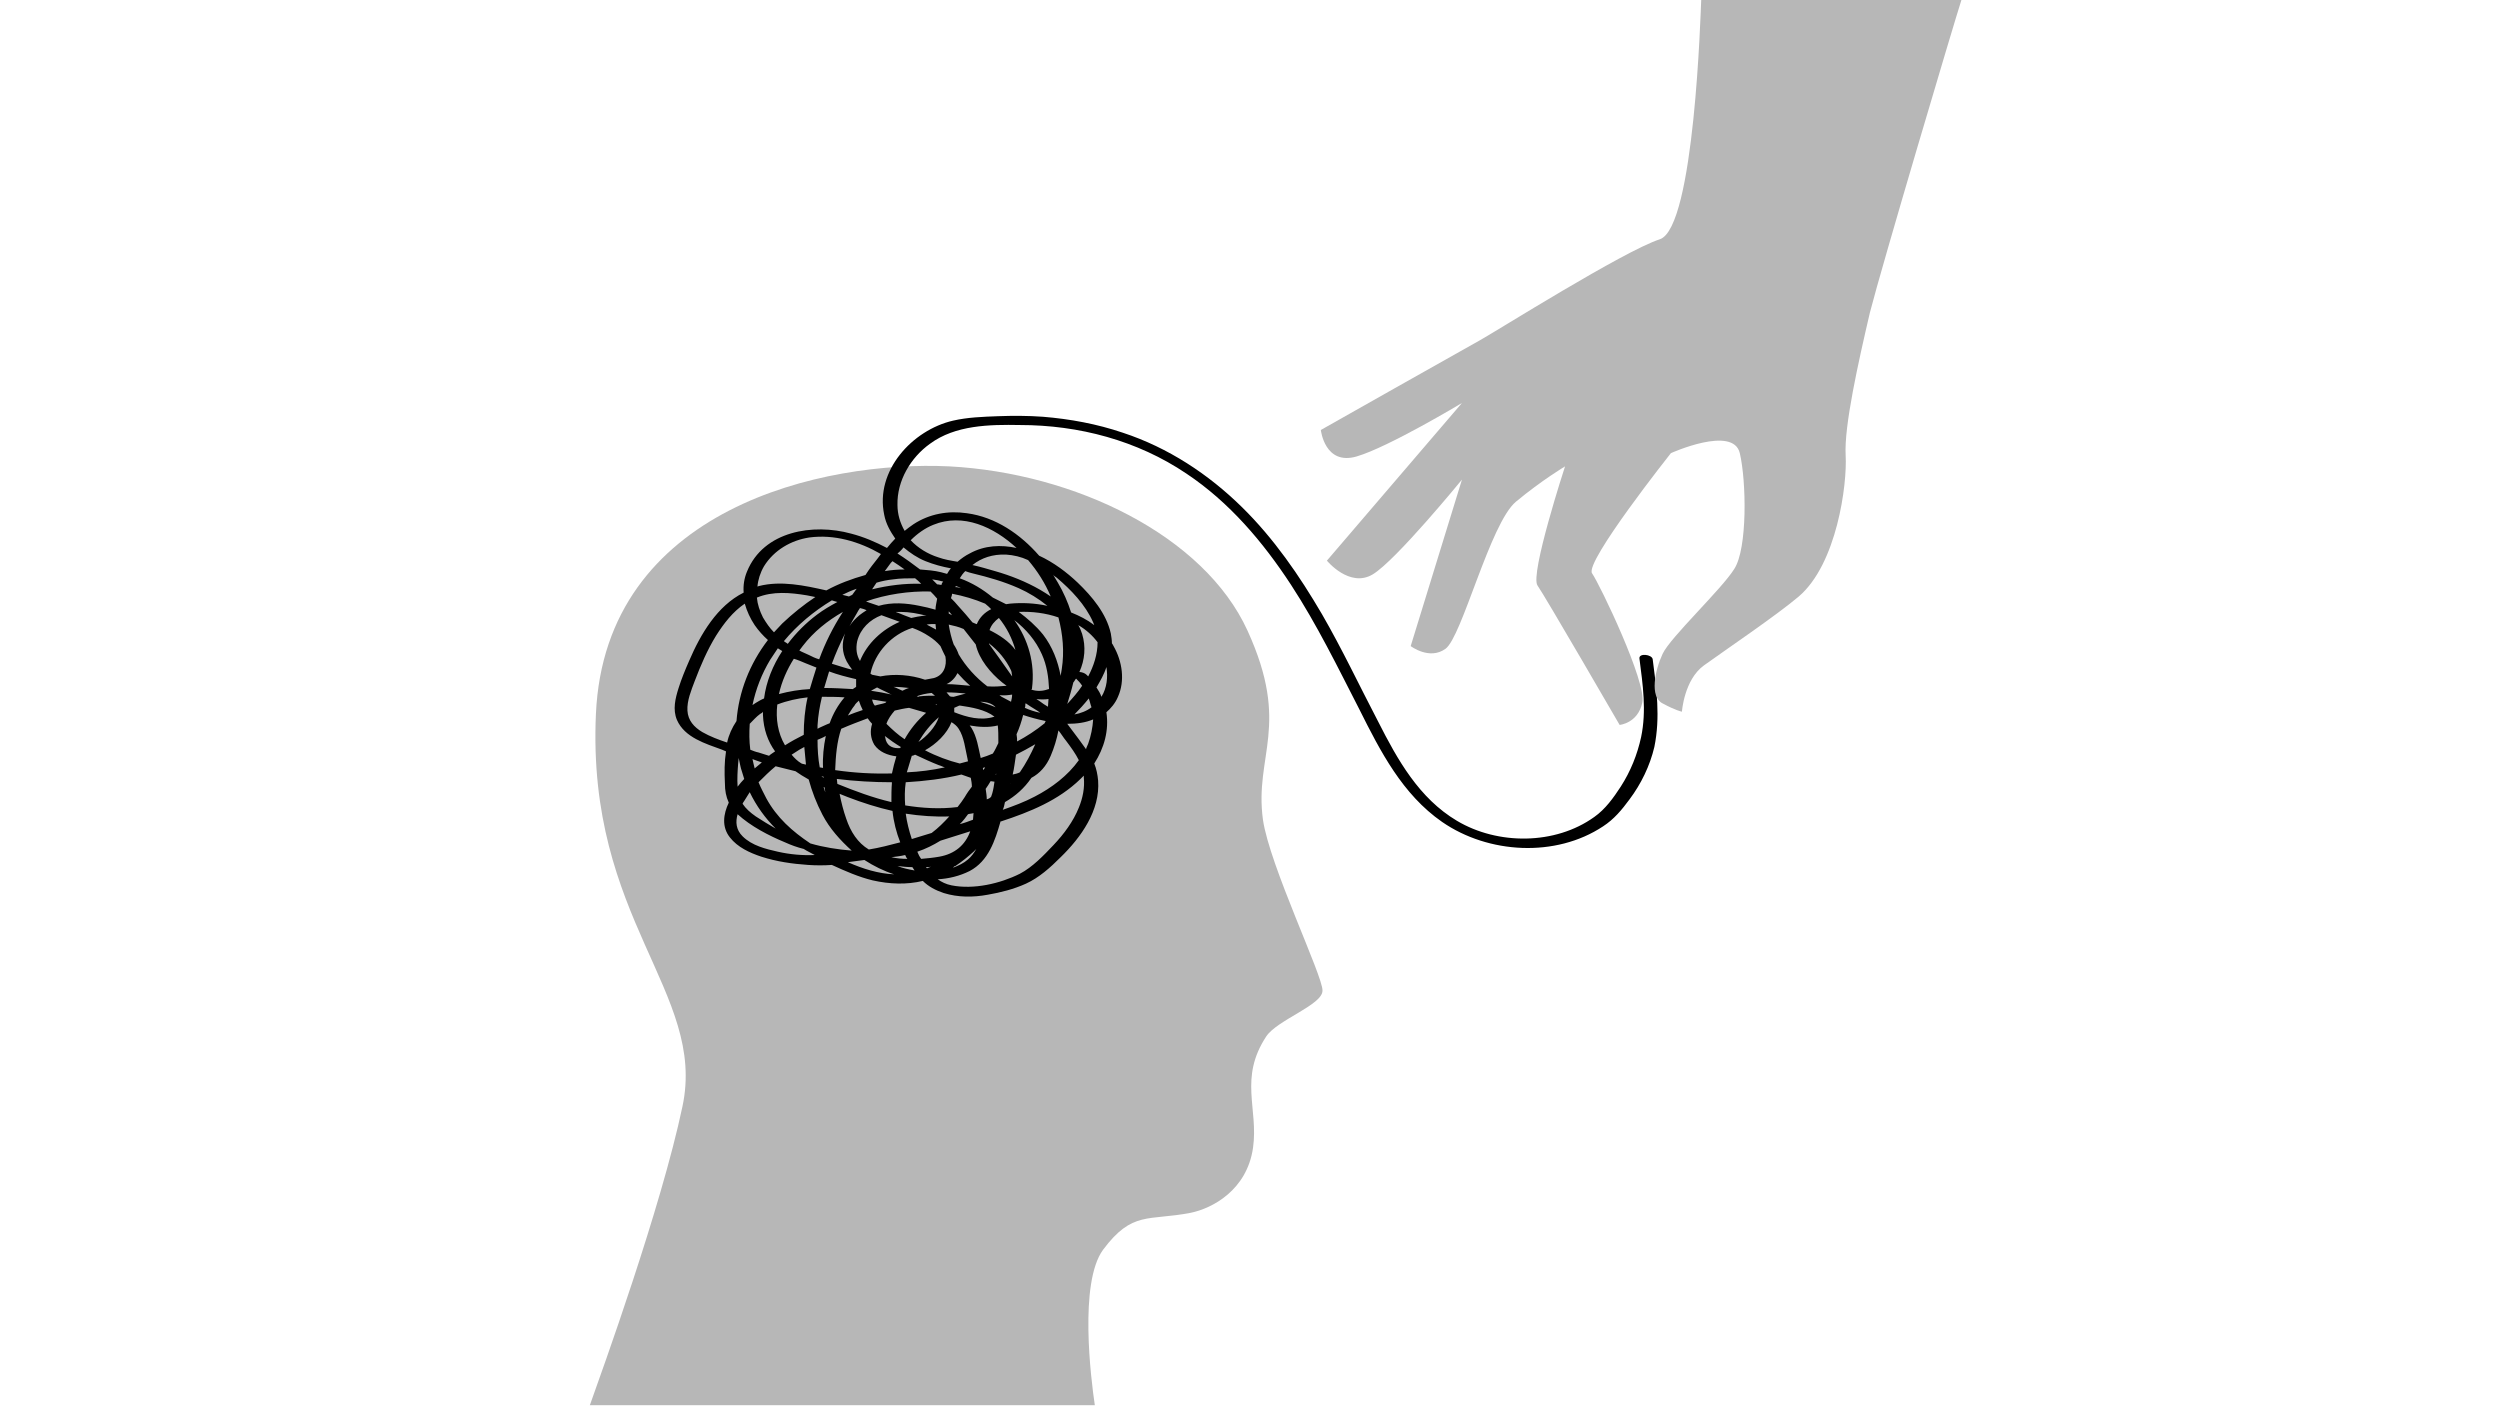 <?xml version="1.0" encoding="UTF-8"?> <!-- Generator: Adobe Illustrator 23.1.0, SVG Export Plug-In . SVG Version: 6.00 Build 0) --> <svg xmlns="http://www.w3.org/2000/svg" xmlns:xlink="http://www.w3.org/1999/xlink" id="Слой_1" x="0px" y="0px" viewBox="0 0 453.5 255.1" style="enable-background:new 0 0 453.5 255.1;" xml:space="preserve"> <style type="text/css"> .st0{fill:#B7B7B7;} </style> <path class="st0" d="M229.1,148.7c-1.6-11.7,5.1-17-2.8-34.3c-7.9-17.3-31.4-28.6-54.1-29.8c-22.7-1.1-62.4,7.5-64.1,44.9 c-1.7,37.3,20.1,50.5,15.7,71.2c-3.9,18.5-14.6,48-16.8,54.2h91.6c-0.7-4.7-2.9-22.2,1.5-28.2c5.3-7.1,8.2-5.2,15.9-6.7 c3.9-0.8,10.2-4.1,11.3-11.8c1-7.1-2.6-12.6,2.4-20.2c2-3,10.2-5.7,10.2-8.3C240,177.1,230.3,157,229.1,148.7z"></path> <path d="M299.8,119.6c-0.1-0.9-2.6-1.2-2.4-0.1c0.6,4.7,1.3,9.4,0.3,14.2c-0.7,3.2-1.9,6.2-3.7,9c-1.3,2-2.8,4.1-4.8,5.5 c-7.1,5.1-17.5,5.1-24.9,0.7c-6.9-4.1-10.8-11.1-14.3-18c-3.4-6.5-6.5-13.1-10.2-19.5c-4.1-7-8.7-13.7-14.5-19.4 c-6.1-6-13.4-10.8-21.6-13.5c-4.7-1.6-9.6-2.5-14.5-2.9c-2.7-0.2-5.5-0.2-8.2-0.1s-5.5,0.2-8.1,0.8c-7.4,1.7-14.2,9.1-12.5,17.1 c0.3,1.6,1.1,3,2,4.3c-0.5,0.5-1,1.1-1.5,1.7c-2.1-1.1-4.2-2-6.5-2.6c-6.9-1.9-15.9-0.5-18.9,6.9c-0.5,1.2-0.7,2.5-0.6,3.8 c-4.8,2.4-7.8,7.5-9.9,12.4c-0.7,1.6-1.4,3.3-1.9,4.9c-0.6,1.9-1.1,3.9-0.3,5.8c1.4,3.2,5.2,4.3,8.2,5.4c0.2,0.1,0.5,0.2,0.7,0.3 c-0.3,1.9-0.3,3.8-0.2,5.8c0,1.3,0.2,2.4,0.7,3.5c-1,2.1-1.3,4.4,0.2,6.3c1.4,1.8,3.6,2.8,5.7,3.5c2.8,0.9,5.6,1.3,8.5,1.5 c1.4,0.1,2.9,0.1,4.3,0c2.4,1.1,4.9,2.2,7.4,2.8c3.1,0.7,6.2,0.8,9.1,0.1c1,1,2.3,1.7,3.8,2.2c2.6,0.8,5.3,0.8,8,0.3 c2.3-0.4,4.7-1,6.9-2c2.4-1.1,4.4-2.9,6.3-4.8c3.7-3.6,7.2-8.5,6.8-13.9c-0.1-1.1-0.3-2.1-0.7-3.1c1.8-2.8,2.7-6,2.2-9.3 c0.8-0.7,1.6-1.6,2.1-2.8c1.3-2.9,0.8-6.4-0.8-9.2c-0.1-0.2-0.2-0.4-0.3-0.5c0-0.6-0.1-1.2-0.2-1.8c-0.8-3.6-3.4-6.7-6-9.2 c-2-1.9-4.4-3.7-7-4.9c-3.4-3.9-7.9-7-13.1-7.7c-3.4-0.5-6.8,0.1-9.7,2c-0.6,0.4-1.1,0.8-1.6,1.2c-0.8-1.4-1.3-3-1.3-4.7 c-0.1-4.4,2.4-8.6,5.9-11.1c4.6-3.4,10.8-3.5,16.3-3.4c10.7,0,21.3,2.8,30.2,8.8c7.8,5.2,13.9,12.4,19,20.2 c4.7,7.2,8.5,15,12.4,22.6c3.8,7.6,7.8,15.4,15,20.4c8.4,5.8,20.6,6.5,29.2,0.8c2-1.3,3.4-3,4.8-4.9c2.1-2.8,3.7-6.1,4.5-9.5 C301.2,130.1,300.5,124.9,299.8,119.6z M163.9,99.3c1.2,1,2.5,1.9,4,2.5s3,1,4.6,1.3c-0.3,0.3-0.5,0.7-0.7,1 c-0.4-0.1-0.7-0.2-1.1-0.3c-1.2-0.3-2.5-0.4-3.8-0.5c-1.3-1-2.7-2-4.1-2.9C163.2,100.1,163.6,99.7,163.9,99.3z M186.5,101.6 c1.7,2,3.1,4.2,4.1,6.6c-0.6-0.4-1.2-0.8-1.9-1.2c-2.6-1.5-5.4-2.6-8.2-3.4c-1.4-0.4-2.7-0.8-4.1-1.1c1.6-1.3,3.7-2,6.1-1.9 C183.9,100.7,185.2,101,186.5,101.6z M197.4,122.7c-0.1-0.1-0.2-0.2-0.3-0.3c-0.3-0.3-0.9-0.5-1.3-0.5c1-2.2,1.2-4.6,0.5-6.9 c-0.2-0.6-0.4-1.1-0.7-1.6c1.4,0.8,2.6,1.9,3.5,3.1C199.1,118.7,198.4,120.8,197.4,122.7z M161.9,101.8c0.8,0.5,1.5,1,2.2,1.5 c-1.2,0-2.4,0.1-3.6,0.3c0.4-0.5,0.7-1,1.1-1.5C161.7,102,161.8,101.9,161.9,101.8z M162,105.1c1.3-0.2,2.7-0.2,4-0.2 c0.4,0.3,0.7,0.6,1,0.9c0,0,0,0,0.1,0.1c-3-0.1-6,0.3-8.9,1c0.3-0.4,0.5-0.8,0.8-1.2C160,105.4,161,105.2,162,105.1z M141,127.8 c1.8-0.7,3.7-1.1,5.5-1.3c-0.5,2.2-0.7,4.5-0.7,6.8c-1.2,0.6-2.3,1.2-3.4,1.9C141.1,133,140.7,130.4,141,127.8z M181.2,112.1 c1.4,1.7,2.4,3.7,3,5.8c-1.2-1.6-2.9-2.7-4.7-3.6C179.8,113.4,180.4,112.7,181.2,112.1z M183.7,140.5c0.3-1.2,0.4-2.4,0.6-3.6 c1.2-0.6,2.3-1.2,3.5-1.9c-0.8,1.8-1.7,3.5-2.8,5.1C184.6,140.3,184.2,140.4,183.7,140.5z M174.1,149.5c0.3-0.3,0.6-0.6,0.9-1 c0.2-0.3,0.4-0.5,0.6-0.8c0.3-0.1,0.7-0.1,1-0.2c0,0.4-0.1,0.8-0.1,1.2C175.7,149,174.9,149.3,174.1,149.5z M153.5,148.5 c-0.5-1.4-0.9-3-1.2-4.5c0.5,0.2,1,0.4,1.5,0.6c2.6,1,5.4,1.9,8.1,2.5c0.2,2,0.7,3.9,1.4,5.7c-1.9,0.5-3.8,1-5.7,1.3 C155.6,152.9,154.3,150.9,153.5,148.5z M148.3,131.6c0.1-1.8,0.4-3.5,0.8-5.2c1.4,0,2.7,0,4.1,0.1c-1.2,1.4-2.1,3-2.7,4.7 c-0.2,0.1-0.3,0.1-0.5,0.2c-0.6,0.3-1.2,0.5-1.7,0.8C148.3,131.9,148.3,131.7,148.3,131.6z M156,110.3c0.4,0.1,0.8,0.2,1.2,0.4 c-0.5,0.3-0.9,0.6-1.3,0.9c-0.7,0.6-1.3,1.2-1.8,2c0.4-0.8,0.9-1.6,1.3-2.3C155.6,110.9,155.8,110.6,156,110.3z M175,144.6 c-0.4,0.6-0.8,1.2-1.3,1.8l0,0c-3.2,0.4-6.4,0.2-9.5-0.3c-0.1-1.4-0.1-2.8,0.1-4.2c3.4-0.2,6.8-0.6,10.1-1.4 c0.6,0.2,1.1,0.4,1.7,0.6c0.1,0.5,0.2,1.1,0.2,1.6C175.9,143.2,175.4,143.9,175,144.6z M152.6,132.2c1.6-0.7,3.2-1.3,4.8-1.9 c0.2,0.3,0.5,0.7,0.8,1c-0.4,1.3-0.3,2.6,0.4,3.8c0.9,1.3,2.4,1.9,4,2.1c-0.3,1-0.6,2.1-0.8,3.1c-3.4,0.1-6.9-0.1-10.3-0.6 C151.6,137.1,151.8,134.6,152.6,132.2z M183.5,121.9c0,0.3,0.1,0.5,0.1,0.8c-0.8-1.1-1.6-2.3-2.4-3.4c-0.6-0.8-1.2-1.7-1.8-2.5v-0.1 c1.7,1.3,3.1,3,4,4.9C183.4,121.7,183.5,121.8,183.5,121.9z M160.7,134.3c-0.1-0.3-0.1-0.6-0.2-0.8c0.9,0.7,1.9,1.4,2.9,2 c0,0.1-0.1,0.1-0.1,0.2C162.2,135.8,161.1,135.5,160.7,134.3z M173.7,122.1c0.7,0.8,1.5,1.6,2.3,2.3c-1.4-0.1-2.9-0.3-4.3-0.3 C172.6,123.7,173.3,122.9,173.7,122.1z M183.6,126c0,0.4-0.1,0.9-0.2,1.3c-0.6-0.3-1.1-0.6-1.7-0.9c-0.1-0.1-0.3-0.2-0.4-0.3 C182.2,126.2,182.9,126.1,183.6,126z M181.1,134.4c0,0.1,0,0.3,0,0.4c-0.3,0.6-0.6,1.3-1,1.9c-0.7,0.3-1.5,0.6-2.2,0.8 c-0.4-1.8-0.7-3.9-1.7-5.5c-0.1-0.1-0.2-0.3-0.3-0.4c1.7,0.3,3.5,0.4,5.1,0C181.1,132.5,181.1,133.4,181.1,134.4z M160.8,131.3 c0.3-0.9,0.9-1.7,1.5-2.4c0.9-0.2,1.7-0.4,2.6-0.5c1,0.3,2.1,0.6,3.1,0.9c-1.6,1.4-2.9,3-3.9,4.8 C162.9,133.3,161.8,132.3,160.8,131.3z M164.9,124.8L164.9,124.8c-0.4,0.1-0.8,0.3-1.2,0.5c-0.5-0.2-1-0.5-1.6-0.7 C163.1,124.6,164,124.7,164.9,124.8z M169,125.7c0.2,0.2,0.4,0.3,0.6,0.5c-0.9,0-1.8,0-2.6,0.1c-0.1,0-0.3,0-0.4,0.1 c-0.1,0-0.2-0.1-0.3-0.1C167.1,126,168,125.8,169,125.7z M169.9,127.9c-0.1,0-0.1,0-0.2-0.1c0.1,0,0.2,0,0.3,0 C170,127.8,170,127.8,169.9,127.9z M173.1,129.2c0-0.3,0-0.5,0-0.8c0.3-0.1,0.6-0.3,0.9-0.4c0.1,0,0.1,0,0.2,0c2,0.3,4.5,0.7,6.2,2 C177.9,130.8,175.4,130.1,173.1,129.2z M177.8,127.3c1.1,0,2.2,0.3,2.8,1C179.7,127.9,178.7,127.6,177.8,127.3z M173,126.4 c-0.2,0-0.5,0-0.7-0.1c-0.2-0.2-0.4-0.5-0.6-0.7c1.2,0,2.4,0.1,3.5,0.2C174.4,126,173.7,126.2,173,126.4z M170.3,130.1 c-0.6,1.8-2.2,3.5-3.7,4.5C167.6,132.9,168.8,131.4,170.3,130.1z M161.5,125.9c0.1,0,0.2,0.1,0.3,0.1c-1.3-0.3-2.5-0.5-3.8-0.7 c0.4-0.2,0.7-0.4,1.1-0.6C160,125.2,160.8,125.5,161.5,125.9z M158.2,126.9c0.9,0.1,1.7,0.3,2.6,0.4c-0.1,0.1-0.1,0.1-0.2,0.2 c-0.6,0.2-1.3,0.3-1.9,0.5C158.4,127.7,158.3,127.3,158.2,126.9z M165.4,137.1c0.2,0,0.4-0.1,0.6-0.2c1.5,0.7,3,1.4,4.3,1.9 c0.4,0.1,0.7,0.3,1.1,0.4c-2.3,0.5-4.6,0.8-6.9,0.9C164.8,139.1,165.1,138.1,165.4,137.1z M167.8,136.1c2-1.1,4-3,4.8-5.1 c0.5,0.3,1,0.7,1.3,1.2c1,1.5,1.2,3.7,1.6,5.4c0,0.2,0.1,0.4,0.1,0.5c-0.5,0.1-1,0.3-1.5,0.4C172.1,138,169.9,137.2,167.8,136.1z M178.3,139.3c0.1,0,0.2-0.1,0.4-0.1c-0.1,0.2-0.2,0.3-0.3,0.5C178.3,139.5,178.3,139.4,178.3,139.3z M177,116.9 c0.6,2.7,2.7,5.2,4.8,6.9c0.3,0.2,0.5,0.4,0.8,0.6c-1.1,0.1-2.3,0.2-3.5,0.1c-2.1-1.6-3.9-3.6-5.2-5.8c-0.2-0.6-0.5-1.2-0.9-1.8 c-0.4-1.1-0.7-2.3-0.9-3.6c0.9,0.2,1.8,0.4,2.7,0.8C175.6,115.1,176.3,116,177,116.9z M169.8,114.2c-0.6-0.3-1.1-0.6-1.7-0.9 c0.5-0.1,1.1-0.1,1.6-0.1C169.7,113.5,169.8,113.9,169.8,114.2z M168.5,115.4c0.8,0.5,1.5,1.1,2.1,1.8c0.3,0.7,0.6,1.3,0.9,1.9l0,0 c0.3,1.7-0.3,3.4-2.1,3.9c-0.5,0.1-1.1,0.2-1.6,0.3c-2.6-0.9-5.6-1.1-8.1-0.6c-0.5-0.1-1-0.2-1.5-0.3c-0.1-0.1-0.2-0.1-0.3-0.2 c0.8-3.8,3.8-7.1,7.6-8.3C166.6,114.3,167.6,114.8,168.5,115.4z M155.8,127.1c0.2,0.6,0.4,1.1,0.7,1.7c-0.9,0.3-1.8,0.6-2.7,1 c0.4-0.6,0.7-1.2,1.2-1.8C155.2,127.6,155.5,127.4,155.8,127.1z M180.7,140.3c0,0.1,0,0.1,0,0.2c0,0,0,0-0.1,0 C180.6,140.4,180.7,140.4,180.7,140.3z M186,127.7c0,0,0-0.1,0.1-0.1c0.3,0.2,0.6,0.4,0.9,0.6c0.6,0.4,1.2,0.7,1.7,1.1 c-1-0.2-1.9-0.5-2.8-0.9C186,128.2,186,128,186,127.7z M190.1,128.2c-0.5-0.3-1-0.6-1.5-1c-0.2-0.1-0.4-0.3-0.6-0.4 c0.7,0.1,1.5,0.1,2.2,0C190.2,127.3,190.1,127.7,190.1,128.2z M167.5,111.7c-0.7,0.1-1.4,0.2-2.2,0.4c-0.8-0.3-1.6-0.6-2.3-0.9 c-0.2-0.1-0.4-0.1-0.5-0.2c0.3,0,0.6,0,0.9,0c1.6,0,3.1,0.3,4.7,0.7C167.8,111.7,167.7,111.7,167.5,111.7z M163.2,112.8 c-3.2,1.4-5.9,3.9-7.2,7.1c-0.6-1-0.8-2.2-0.5-3.6c0.6-2.3,2.3-3.9,4.4-4.7C161,112,162.1,112.4,163.2,112.8z M153.6,120 c0.3,0.5,0.6,1,1,1.5c-1.2-0.3-2.4-0.7-3.7-1.1c0.7-1.9,1.5-3.7,2.4-5.5C152.7,116.6,152.7,118.3,153.6,120z M155.3,123.2 c0,0.4,0,0.9,0,1.4c-0.2,0.1-0.4,0.3-0.6,0.4c-1.7-0.1-3.5-0.2-5.2-0.2c0.3-1,0.6-2,0.9-3C152,122.4,153.6,122.8,155.3,123.2z M149.8,133.5c-0.4,1.9-0.6,3.9-0.5,5.8c-0.2,0-0.4-0.1-0.6-0.1c-0.3-1.6-0.4-3.3-0.4-5C148.8,134,149.3,133.8,149.8,133.5z M161.8,141.9c-0.1,1.2-0.1,2.4-0.1,3.6c-3.4-0.8-6.6-2-9.8-3.3c0-0.3-0.1-0.6-0.1-0.9C155.1,141.7,158.4,141.9,161.8,141.9z M165.4,152.2c-0.5-1.5-0.9-3.1-1.1-4.6c2.6,0.4,5.3,0.6,7.9,0.5c-1,1.1-2,2.1-3.2,3C167.8,151.5,166.6,151.8,165.4,152.2z M179,145 c0-0.6-0.1-1.2-0.2-1.9c0.3-0.4,0.6-0.9,0.9-1.4c0.2,0,0.5,0.1,0.7,0.1c-0.1,0.7-0.2,1.4-0.4,2.1c-0.1,0.2-0.1,0.4-0.2,0.6 C179.6,144.8,179.3,144.9,179,145z M184.5,134.5c0-0.4,0-0.8-0.1-1.3c0.5-1.1,0.9-2.3,1.2-3.5c1.2,0.4,2.6,0.8,4.1,1.1 c-0.1,0.1-0.1,0.2-0.2,0.4C187.9,132.5,186.2,133.6,184.5,134.5z M189.9,125.1c-0.9,0.3-1.9,0.3-2.8,0c0-0.1,0.1-0.1,0.1-0.2 c0.6-4.6-0.7-8.9-3.2-12.4c2.1,1.6,3.9,3.7,5,6.2c0.9,2,1.2,4.1,1.3,6.3C190.1,125,190,125.1,189.9,125.1z M172.1,111.3 c0-0.1,0-0.3,0-0.4c0.2,0.2,0.4,0.4,0.6,0.7C172.5,111.5,172.3,111.4,172.1,111.3z M170,108.6c-0.1,0.7-0.3,1.3-0.3,2 c-1-0.3-1.9-0.5-2.9-0.7c-2.4-0.5-5-0.7-7.4,0c-0.8-0.3-1.6-0.5-2.3-0.8c3.7-1.3,7.8-1.9,11.7-1.8 C169.2,107.7,169.6,108.1,170,108.6z M148.6,119.6c-0.7-0.2-1.3-0.5-1.9-0.8c-0.6-0.3-1.2-0.5-1.7-0.8c0.2-0.3,0.4-0.5,0.6-0.8 c2-2.6,4.5-4.6,7.3-6.2C151.1,113.8,149.7,116.6,148.6,119.6z M146.1,120.3c0.7,0.3,1.3,0.5,2,0.8c-0.4,1.3-0.8,2.5-1.2,3.9l0,0 c-1.9,0.1-3.7,0.4-5.6,0.9c0.5-2.3,1.5-4.5,2.7-6.4C144.7,119.7,145.4,120,146.1,120.3z M143.6,136.9c0.5-0.3,0.9-0.6,1.4-0.9 c0.3-0.2,0.6-0.3,0.9-0.5c0.1,1.1,0.2,2.1,0.3,3.2c-0.3-0.1-0.6-0.1-0.8-0.2C144.7,138.1,144.1,137.5,143.6,136.9z M149,140.8 c0.1,0,0.3,0.1,0.4,0.1c0,0,0,0.1,0,0.2l0,0C149.3,141,149.1,140.9,149,140.8L149,140.8z M149.6,142.9c0,0.3,0.1,0.5,0.1,0.8 c-0.1-0.3-0.2-0.6-0.3-0.9C149.5,142.8,149.6,142.8,149.6,142.9z M164.2,155.1c0.1,0.2,0.2,0.5,0.4,0.7c-1,0-2-0.1-2.9-0.3 C162.5,155.4,163.4,155.3,164.2,155.1z M166.4,154.5c1.5-0.5,2.9-1.2,4.2-2c1.8-0.6,3.6-1.1,5.4-1.7c-0.9,2.5-2.8,4.1-5.6,4.6 c-1.1,0.2-2.2,0.3-3.3,0.4C166.8,155.4,166.6,155,166.4,154.5z M168,157.3c0.3,0,0.6,0,0.9-0.1c-0.2,0.1-0.5,0.2-0.7,0.3 C168.1,157.5,168,157.4,168,157.3z M183.3,142.1C183.4,142.1,183.4,142.1,183.3,142.1C183.4,142.1,183.4,142.2,183.3,142.1 C183.3,142.2,183.3,142.1,183.3,142.1z M194.7,123.8c0.2-0.2,0.3-0.5,0.5-0.7c0.4,0.4,0.8,0.8,1.1,1.3c-0.8,1.2-1.7,2.2-2.7,3.3 C194,126.4,194.4,125.1,194.7,123.8z M192,112c0.8,3.1,1.1,6.2,0.6,9.4c-0.1,0.4-0.1,0.8-0.2,1.2c-0.5-2.7-1.5-5.3-3.2-7.5 c-1.3-1.6-2.8-2.9-4.4-4.1C187.2,110.9,189.7,111.2,192,112z M179.8,110.5c-1.2,0.6-2.1,1.5-2.6,2.7h-0.1c-0.2-0.1-0.5-0.2-0.7-0.3 c-0.8-1-1.7-2-2.6-3c-0.4-0.5-0.8-0.9-1.3-1.4c0.1-0.3,0.2-0.5,0.2-0.8c2.1,0.4,4.1,1,6,1.8C179.2,109.9,179.5,110.2,179.8,110.5z M173.3,106.5c0-0.1,0.1-0.1,0.1-0.2c0.3,0.1,0.6,0.2,0.9,0.4C174,106.6,173.7,106.5,173.3,106.5z M170.8,106.1 C170.8,106.1,170.7,106.1,170.8,106.1c-0.3,0-0.5-0.1-0.8-0.1c-0.3-0.3-0.6-0.6-0.9-0.9c0.7,0.1,1.3,0.2,2,0.4 C170.9,105.7,170.8,105.9,170.8,106.1z M154.6,107.9c-0.2,0.1-0.4,0.2-0.6,0.3c-0.4-0.1-0.8-0.2-1.2-0.3c0.8-0.4,1.7-0.8,2.6-1.1 C155.2,107.1,154.9,107.5,154.6,107.9z M151.9,109.2c-1.3,0.7-2.5,1.4-3.7,2.3c-2,1.5-3.8,3.3-5.3,5.3c-0.2-0.2-0.5-0.3-0.7-0.5 c2.4-2.9,5.4-5.4,8.7-7.4C151.2,109,151.5,109.1,151.9,109.2z M141.9,113.1c-0.5,0.5-1,1.1-1.5,1.6c-0.8-0.8-1.4-1.7-2-2.7 c-0.6-1.2-1-2.4-1.1-3.6c2.9-1.2,6.1-0.9,9.1-0.4c0.5,0.1,1,0.2,1.5,0.3C145.8,109.7,143.8,111.3,141.9,113.1z M141.1,117.6 c0.3,0.2,0.5,0.3,0.8,0.5c-1.7,2.6-2.9,5.5-3.3,8.6c-0.5,0.2-1,0.5-1.5,0.8c-0.2,0.1-0.4,0.3-0.6,0.4c0.6-2.9,1.7-5.7,3.2-8.2 C140.2,119,140.6,118.3,141.1,117.6z M137.9,129.5c0.2-0.1,0.4-0.2,0.5-0.4c0,0.2,0,0.4,0,0.6c0.1,2.6,0.9,4.8,2.2,6.6 c-0.4,0.3-0.8,0.5-1.1,0.8c-0.6-0.2-1.3-0.4-1.9-0.6c-0.5-0.1-1-0.3-1.5-0.5c-0.2-1.6-0.2-3.1-0.1-4.7 C136.6,130.7,137.2,130,137.9,129.5z M138.2,138.3c-0.4,0.3-0.8,0.7-1.2,1l-0.1,0.1c-0.1-0.5-0.3-1.1-0.4-1.7 C137,137.9,137.6,138.1,138.2,138.3z M139,144.8c-0.5-1-1-1.9-1.4-2.9c1-1,2-2,3.1-2.9c1.2,0.3,2.4,0.6,3.6,0.9 c0.7,0.5,1.5,1,2.4,1.5c0.6,2.2,1.4,4.3,2.5,6.4c1.3,2.5,3.2,4.6,5.3,6.5c-2.5-0.2-5.1-0.6-7.5-1.3 C143.7,150.8,140.9,148.3,139,144.8z M140.7,150.3c-1.2-0.7-2.4-1.4-3.6-2.2c-1-0.7-1.8-1.4-2.4-2.3c0.1-0.2,0.2-0.4,0.3-0.5 c0.3-0.5,0.7-1.1,1-1.6C137.2,146.2,138.8,148.4,140.7,150.3z M165.5,157.3c0.1,0.2,0.3,0.4,0.4,0.6c-1.1-0.2-2.1-0.4-3.1-0.8 C163.7,157.2,164.6,157.3,165.5,157.3z M173.3,157.1c1.2-0.8,2.3-1.7,3.3-2.6l0.1-0.1c0.1-0.1,0.2-0.2,0.4-0.4 c-0.4,0.7-0.9,1.4-1.5,1.9c-0.8,0.7-1.7,1.1-2.7,1.5C173,157.2,173.2,157.1,173.3,157.1z M182.3,145.5c1.9-1.1,3.5-2.5,4.8-4.4 c1.5-0.8,2.7-2.1,3.5-4c0.6-1.4,1.1-3,1.4-4.6c0.5,0.6,0.9,1.3,1.4,1.9c0.9,1.2,1.7,2.3,2.3,3.5c-2,2.8-4.9,5-8,6.6 c-1.9,1-3.8,1.7-5.8,2.4C182.1,146.5,182.2,146,182.3,145.5z M197.5,126.7c0.2,0.5,0.3,1.1,0.5,1.6c-0.9,0.7-2,1.1-3.1,1.3 C195.8,128.7,196.7,127.7,197.5,126.7z M176.4,104c2.9,0.7,5.7,1.5,8.4,2.7c1.8,0.8,3.6,1.9,5.2,3.2c-2.3-0.5-4.6-0.6-6.8-0.4 c-0.2,0-0.5,0.1-0.7,0.1c-0.8-0.4-1.6-0.8-2.4-1.2c-1.8-1.5-3.8-2.7-6-3.5c0.3-0.5,0.6-0.9,1-1.3C175.6,103.8,176,103.9,176.4,104z M138.6,102.7c1.8-2.9,4.9-4.7,8.2-5.2c4.5-0.6,9,0.7,13,3c-0.7,1-1.5,1.9-2.2,2.9c-0.2,0.3-0.4,0.6-0.6,0.9 c-2.5,0.7-4.9,1.6-7.1,2.8c-4-0.9-8.2-1.8-12.2-0.8c-0.1,0-0.2,0.1-0.3,0.1C137.5,105.2,137.9,103.9,138.6,102.7z M127.4,132.8 c-1.5-0.9-2.6-2.1-2.7-3.9c-0.1-1.8,0.7-3.7,1.3-5.3c1.1-2.9,2.3-5.7,3.9-8.3c1.4-2.2,3-4.3,5.2-5.8c0.4,1.4,1,2.7,1.8,3.9 c0.7,1,1.5,1.9,2.4,2.7c-3.3,4.3-5.3,9.4-5.7,14.7c-0.8,1.2-1.4,2.5-1.7,3.9C130.4,134.2,128.8,133.6,127.4,132.8z M133.9,138.5 c0-0.3,0.1-0.7,0.1-1c0.2,0.8,0.3,1.7,0.6,2.5c0.1,0.4,0.3,0.9,0.4,1.3c-0.4,0.4-0.8,0.9-1.2,1.4 C133.7,141.3,133.8,139.8,133.9,138.5z M141.1,154.5c-2.2-0.5-4.7-1.1-6.4-2.8c-1.2-1.2-1.3-2.6-0.9-4c2.4,2.2,5.7,3.9,8.6,5.1 c1.1,0.5,2.2,0.9,3.4,1.2c0.6,0.4,1.3,0.7,2,1.1C145.6,155.2,143.3,155,141.1,154.5z M153.8,156.4c1-0.1,2-0.3,3-0.4 c1.7,1.1,3.5,2,5.4,2.6C159.4,158.5,156.5,157.6,153.8,156.4z M196.6,141c0.2,1.9-0.2,3.8-0.9,5.5c-1,2.5-2.7,4.8-4.6,6.8 c-1.8,1.9-3.8,4-6.1,5.2c-3.6,1.8-8.4,2.9-12.4,2.1c-1-0.2-1.8-0.6-2.5-1.1c2-0.1,4-0.6,5.8-1.5c3.4-1.8,4.6-5.5,5.6-9h0.1 c5.2-1.7,10.4-3.8,14.4-7.7c0.2-0.2,0.4-0.4,0.6-0.6C196.6,140.8,196.6,140.9,196.6,141z M197.4,134.9c-0.1,0.3-0.3,0.6-0.4,1 c-0.4-0.6-0.9-1.2-1.3-1.8c-0.7-0.9-1.4-1.9-2.1-2.8c1.7,0,3.3-0.2,4.7-0.8C198.2,132,197.9,133.5,197.4,134.9z M199.8,126.4 c-0.2-0.6-0.5-1.1-0.9-1.7c0.7-1.2,1.4-2.4,1.8-3.7C201,122.8,200.8,124.8,199.8,126.4z M191.7,104.8c2.6,2.2,5.2,4.9,6.6,8.1 c0.1,0.2,0.1,0.3,0.2,0.5c-1.3-1-2.7-1.7-4.2-2.3c-0.6-1.9-1.4-3.7-2.4-5.4c-0.3-0.5-0.6-1-0.9-1.5 C191.1,104.4,191.4,104.6,191.7,104.8z M169.3,95.2c5.4-2.2,11,0.4,15.1,4.2c-2.8-0.6-5.8-0.5-8.5,1c-0.8,0.4-1.5,0.9-2.2,1.5 c-1.2-0.2-2.4-0.4-3.5-0.8c-1.9-0.6-3.7-1.7-5-3.1C166.4,96.8,167.8,95.8,169.3,95.2z"></path> <path class="st0" d="M355.8,0h-47.2c-0.1,1.9-1.2,41.3-7.5,43.4c-6.5,2.1-29.7,16.7-32.6,18.3S239.6,78,239.6,78s0.7,6.5,6.5,4.8 s19.1-9.7,19.1-9.7l-24.5,28.6c0,0,4.1,5,8.3,2.5S265.2,87,265.2,87l-9.3,30.2c0,0,3.4,2.6,6.3,0.5c3-2.1,8.1-22.8,12.8-26.7 c4.7-3.9,8.9-6.4,8.9-6.4s-6.4,19.6-5,21.6s14.9,25.3,14.9,25.3s3.3-0.3,4.1-4c0.9-3.6-7.7-21.5-9.1-23.5s14.3-21.8,14.3-21.8 s11.3-5.1,12.5,0s1.4,17.3-1,21c-2.3,3.7-11.6,12.4-13,15.4s-2.4,7.8,0,9c2.4,1.3,3.5,1.5,3.5,1.5s0.4-5.8,4-8.4s13.2-9.1,17.2-12.5 c6.9-5.9,8.8-20.3,8.5-25.6s2.3-16.9,4.4-25.9C341.4,48.1,354.3,4.7,355.8,0z"></path> </svg> 